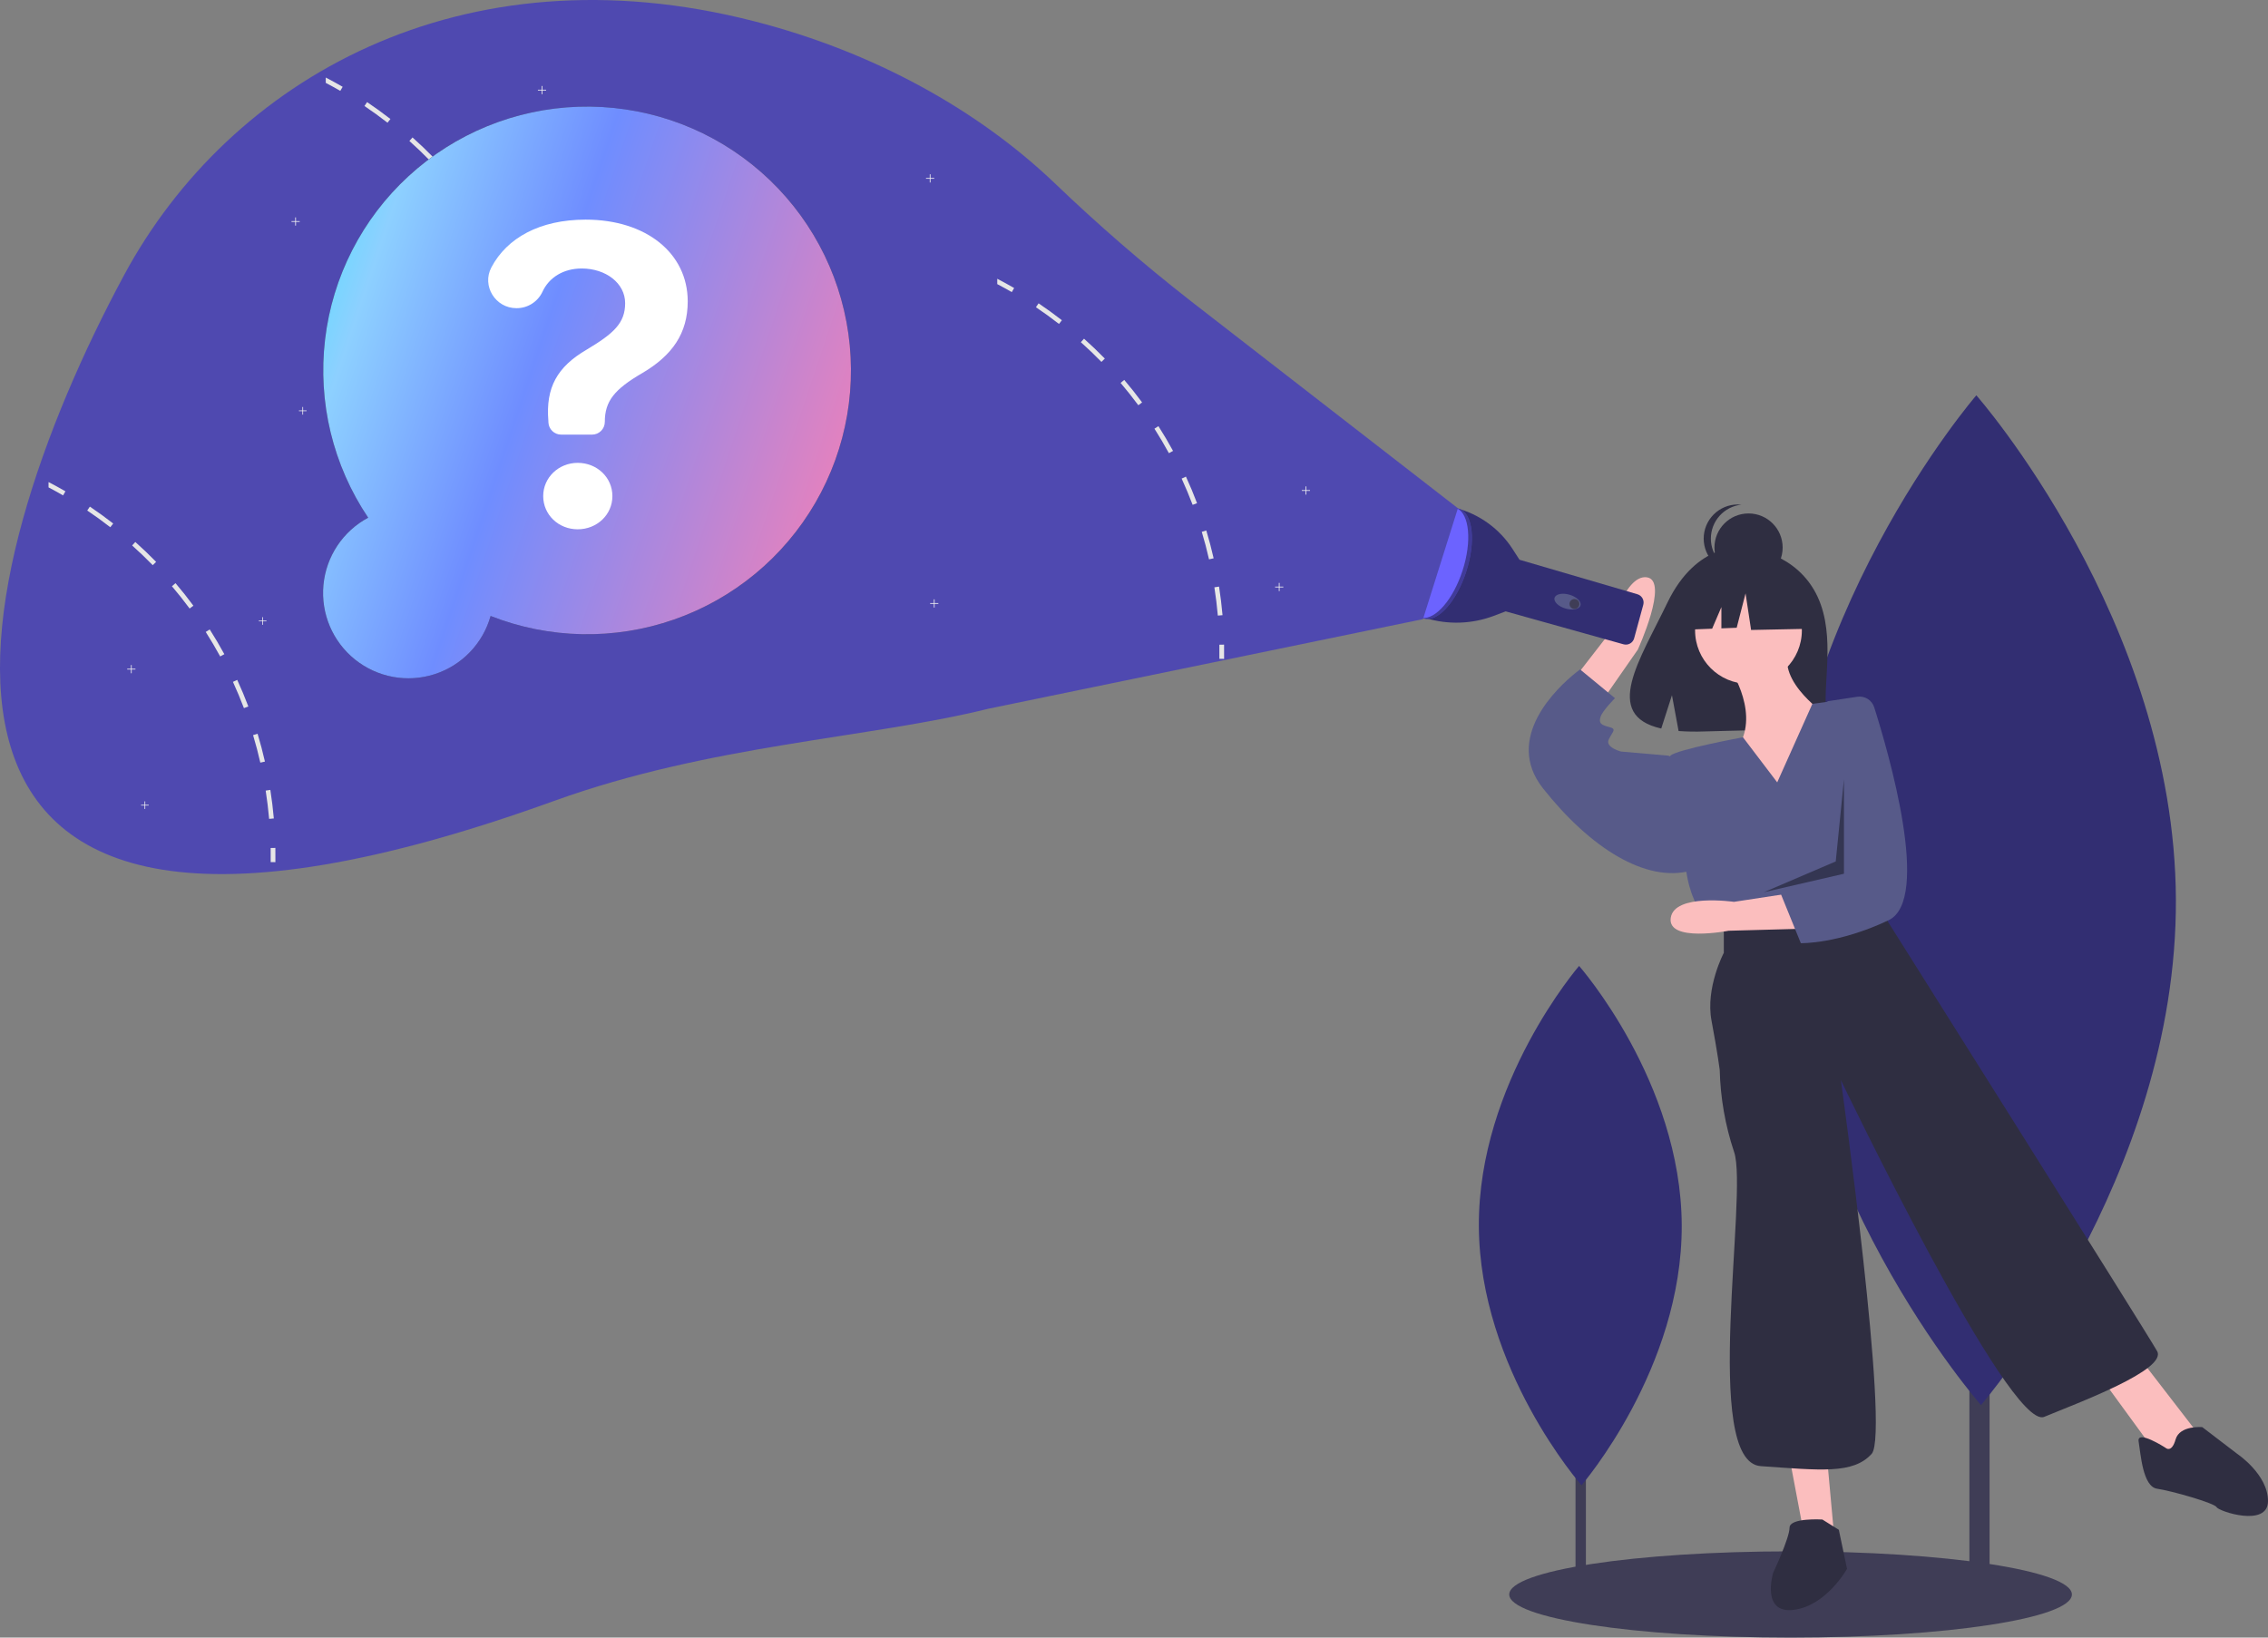 <svg xmlns="http://www.w3.org/2000/svg" width="702" height="507" viewBox="0 0 702 507" fill="none"><rect x="0" y="0" width="702" height="507" fill="#808080" stroke="none"/><g clip-path="url(#clip0)"><path d="M615.82 246.956H609.571V493.836H615.82V246.956Z" fill="#3F3D56"></path><path d="M673.491 278.418C673.888 364.746 613.164 435.01 613.164 435.01C613.164 435.01 551.795 365.309 551.397 278.981C550.999 192.653 611.723 122.389 611.723 122.389C611.723 122.389 673.093 192.09 673.491 278.418Z" fill="#322E72"></path><path d="M490.874 363.117H487.66V490.093H490.874V363.117Z" fill="#3F3D56"></path><path d="M520.535 379.298C520.74 423.699 489.508 459.837 489.508 459.837C489.508 459.837 457.944 423.988 457.74 379.588C457.535 335.187 488.767 299.049 488.767 299.049C488.767 299.049 520.331 334.898 520.535 379.298Z" fill="#322E72"></path><path d="M554.223 507C602.314 507 641.3 501.023 641.3 493.65C641.3 486.277 602.314 480.3 554.223 480.3C506.132 480.3 467.146 486.277 467.146 493.65C467.146 501.023 506.132 507 554.223 507Z" fill="#3F3D56"></path><path d="M561.405 182.505C554.027 170.037 539.432 169.456 539.432 169.456C539.432 169.456 525.209 167.637 516.086 186.625C507.582 204.324 495.845 221.413 514.196 225.556L517.511 215.238L519.564 226.325C522.177 226.513 524.798 226.557 527.416 226.459C547.068 225.824 565.784 226.645 565.181 219.591C564.38 210.214 568.503 194.501 561.405 182.505Z" fill="#2F2E41"></path><path d="M534.837 205.984C534.837 205.984 544.371 219.335 538.651 230.142C532.93 240.949 551.998 252.392 551.998 252.392L565.982 221.877C565.982 221.877 549.456 211.07 553.905 200.899L534.837 205.984Z" fill="#FBBEBE"></path><path d="M541.193 211.706C550.32 211.706 557.719 204.306 557.719 195.177C557.719 186.048 550.32 178.648 541.193 178.648C532.066 178.648 524.668 186.048 524.668 195.177C524.668 204.306 532.066 211.706 541.193 211.706Z" fill="#FBBEBE"></path><path d="M484.002 214.284L497.813 196.463C497.813 196.463 502.675 177.782 509.718 178.729C516.761 179.676 506.936 201.132 506.936 201.132L493.214 220.859L484.002 214.284Z" fill="#FBBEBE"></path><path d="M553.906 451.374L558.355 474.896L567.889 477.439L565.346 449.467L553.906 451.374Z" fill="#FBBEBE"></path><path d="M649.881 425.945L667.042 449.467L674.034 452.645L679.754 443.11L662.593 420.859L649.881 425.945Z" fill="#FBBEBE"></path><path d="M550.092 242.221L539.489 228.261C539.489 228.261 518.947 232.049 517.04 233.956C515.134 235.863 522.125 270.828 522.125 270.828C522.125 270.828 523.397 280.364 529.117 285.45L534.837 289.264L581.872 279.728L583.64 258.797C584.284 251.173 583.329 243.498 580.836 236.265C578.342 229.031 574.365 222.399 569.16 216.792V216.792L560.976 217.911L550.092 242.221Z" fill="#575A89"></path><path d="M519.583 235.228L516.405 233.956L501.786 232.685C501.786 232.685 496.701 231.413 497.972 228.87C499.244 226.328 500.515 225.692 497.972 225.056C495.43 224.42 494.794 223.785 495.43 221.877C496.066 219.97 499.879 216.156 499.879 216.156L489.074 207.256C489.074 207.256 488.489 207.67 487.544 208.435C482.179 212.779 465.204 228.454 477.633 244.128C492.252 262.564 509.413 273.371 523.396 269.557L519.583 235.228Z" fill="#575A89"></path><path d="M533.566 286.086V294.986C533.566 294.986 527.846 305.793 529.752 315.965C531.659 326.136 532.295 331.222 532.295 331.222C532.502 339.873 534.002 348.444 536.744 356.651C541.193 369.366 526.574 452.645 545.007 453.917C563.439 455.188 573.609 456.46 579.329 450.103C585.05 443.745 569.795 334.401 569.795 334.401C569.795 334.401 621.914 443.11 632.72 438.66C643.525 434.209 670.855 424.038 667.678 418.316C664.5 412.595 584.414 285.45 584.414 285.45L581.872 279.728L533.566 286.086Z" fill="#2F2E41"></path><path d="M564.075 470.446C564.075 470.446 553.905 469.81 553.905 472.989C553.905 476.167 548.82 486.975 548.82 486.975C548.82 486.975 545.007 499.689 555.176 498.418C565.346 497.146 571.702 485.703 571.702 485.703L569.16 473.624L564.075 470.446Z" fill="#2F2E41"></path><path d="M670.22 448.196C670.22 448.196 661.321 442.474 661.957 446.288C662.593 450.103 663.228 460.274 667.677 460.91C672.127 461.546 685.474 465.36 686.11 466.632C686.745 467.903 702 472.989 702 464.724C702 456.46 692.466 450.103 692.466 450.103L681.661 441.838C681.661 441.838 674.669 441.203 673.398 445.653C672.127 450.103 670.22 448.196 670.22 448.196Z" fill="#2F2E41"></path><path d="M541.218 180.074C547.047 180.074 551.772 175.348 551.772 169.519C551.772 163.689 547.047 158.963 541.218 158.963C535.39 158.963 530.665 163.689 530.665 169.519C530.665 175.348 535.39 180.074 541.218 180.074Z" fill="#2F2E41"></path><path d="M529.554 166.741C529.554 164.134 530.519 161.62 532.262 159.682C534.006 157.744 536.405 156.52 538.997 156.245C538.628 156.206 538.257 156.186 537.886 156.186C535.087 156.186 532.402 157.298 530.423 159.277C528.444 161.257 527.332 163.942 527.332 166.741C527.332 169.541 528.444 172.225 530.423 174.205C532.402 176.184 535.087 177.297 537.886 177.297C538.257 177.296 538.628 177.276 538.997 177.237C536.405 176.963 534.006 175.739 532.262 173.801C530.519 171.863 529.554 169.348 529.554 166.741V166.741Z" fill="#2F2E41"></path><path d="M558.143 181.303L543.724 173.748L523.811 176.839L519.691 195.038L529.947 194.644L532.812 187.958V194.534L537.544 194.352L540.29 183.707L542.007 195.038L558.83 194.695L558.143 181.303Z" fill="#2F2E41"></path><path d="M557.28 287.558L535.042 288.16C535.042 288.16 516.067 291.853 517.131 284.192C518.196 276.532 536.708 279.211 536.708 279.211L556.971 276.12L557.28 287.558Z" fill="#FBBEBE"></path><path d="M574.874 215.714C575.992 215.545 577.134 215.78 578.093 216.378C579.053 216.975 579.768 217.896 580.109 218.974C584.463 232.696 597.875 278.613 584.549 284.913C568.854 292.333 557.4 292.007 557.4 292.007L551.269 276.91L556.85 271.671L562.809 233.353L565.664 217.11L574.874 215.714Z" fill="#575A89"></path><path opacity="0.4" d="M570.749 241.267L568.206 266.696L545.96 276.232L570.749 270.51V241.267Z" fill="black"></path><path d="M450.776 157.318C457.942 159.217 464.141 163.721 468.162 169.95L470.241 173.17L470.345 173.303L506.819 183.978C507.488 184.174 508.053 184.624 508.393 185.232C508.733 185.84 508.821 186.558 508.637 187.23L505.806 197.614C505.714 197.953 505.555 198.269 505.34 198.546C505.125 198.823 504.858 199.055 504.553 199.228C504.248 199.401 503.912 199.512 503.564 199.554C503.216 199.597 502.863 199.57 502.525 199.476L466.042 189.276L466.041 189.277L462.377 190.663C455.63 193.214 448.23 193.466 441.325 191.378V191.378L450.776 157.318Z" fill="#322E72"></path><path d="M489.187 187.434C489.533 186.254 488.018 184.771 485.805 184.123C483.591 183.476 481.517 183.908 481.171 185.088C480.826 186.269 482.34 187.752 484.554 188.4C486.767 189.047 488.842 188.615 489.187 187.434Z" fill="#575A89"></path><path d="M487.324 188.523C488.17 188.523 488.856 187.838 488.856 186.992C488.856 186.146 488.17 185.46 487.324 185.46C486.479 185.46 485.793 186.146 485.793 186.992C485.793 187.838 486.479 188.523 487.324 188.523Z" fill="#3F3D56"></path><path d="M453.826 176.988C456.867 167.606 455.894 158.886 451.653 157.51C447.411 156.134 441.507 162.624 438.465 172.006C435.424 181.388 436.397 190.108 440.638 191.484C444.88 192.86 450.784 186.37 453.826 176.988Z" fill="#6C63FF"></path><path opacity="0.4" d="M452.692 176.656C455.623 167.616 454.826 159.191 450.969 157.359C451.201 157.388 451.43 157.438 451.653 157.51C455.894 158.886 456.867 167.606 453.826 176.988C450.784 186.37 444.88 192.86 440.638 191.484C440.485 191.434 440.334 191.373 440.188 191.304C444.361 191.835 449.811 185.544 452.692 176.656Z" fill="black"></path><path d="M451.256 157.351L368.477 93.127C353.839 81.688 339.792 69.512 326.39 56.646C302.794 34.149 270.761 16.162 233.465 6.586C142.853 -16.68 71.07 24.574 38.421 85.148C-11.47 177.712 -49.705 327.918 171.512 247.963C219.892 230.477 268.863 228.619 305.996 219.408L440.451 191.681L451.256 157.351Z" fill="#4F49B0"></path><path d="M202.736 49.278C205.194 49.278 207.185 47.286 207.185 44.828C207.185 42.37 205.194 40.378 202.736 40.378C200.279 40.378 198.287 42.37 198.287 44.828C198.287 47.286 200.279 49.278 202.736 49.278Z" fill="#F2F2F2"></path><path d="M289.166 55.114H288.007V53.956H287.781V55.114H286.623V55.34H287.781V56.499H288.007V55.34H289.166V55.114Z" fill="#F2F2F2"></path><path d="M405.48 151.744H404.322V150.586H404.096V151.744H402.938V151.971H404.096V153.129H404.322V151.971H405.48V151.744Z" fill="#F2F2F2"></path><path d="M397.217 181.623H396.059V180.465H395.833V181.623H394.675V181.85H395.833V183.008H396.059V181.85H397.217V181.623Z" fill="#F2F2F2"></path><path d="M41.917 207.052H40.759V205.894H40.533V207.052H39.375V207.279H40.533V208.437H40.759V207.279H41.917V207.052Z" fill="#F2F2F2"></path><path d="M92.765 68.464H91.607V67.306H91.381V68.464H90.223V68.691H91.381V69.849H91.607V68.691H92.765V68.464Z" fill="#F2F2F2"></path><path d="M290.437 186.709H289.279V185.551H289.052V186.709H287.894V186.935H289.052V188.094H289.279V186.935H290.437V186.709Z" fill="#F2F2F2"></path><path d="M169.037 27.778H167.879V26.62H167.653V27.778H166.495V28.004H167.653V29.163H167.879V28.004H169.037V27.778Z" fill="#F2F2F2"></path><path d="M169.482 119.308L168.039 119.531C168.491 122.417 168.847 125.367 169.107 128.285L170.563 128.158C170.302 125.202 169.94 122.226 169.482 119.308Z" fill="#E6E6E6"></path><path d="M165.535 101.928L164.137 102.354C164.982 105.151 165.739 108.018 166.38 110.872L167.811 110.548C167.156 107.662 166.387 104.763 165.535 101.928Z" fill="#E6E6E6"></path><path d="M159.236 85.259L157.908 85.869C159.128 88.533 160.272 91.266 161.308 94L162.675 93.485C161.626 90.72 160.476 87.948 159.236 85.259Z" fill="#E6E6E6"></path><path d="M150.719 69.633L149.486 70.415C151.056 72.881 152.563 75.437 153.961 77.999L155.245 77.3C153.834 74.706 152.308 72.125 150.719 69.633Z" fill="#E6E6E6"></path><path d="M140.13 55.31L139.018 56.257C140.912 58.482 142.755 60.809 144.497 63.161L145.666 62.29C143.912 59.913 142.05 57.56 140.13 55.31Z" fill="#E6E6E6"></path><path d="M127.685 42.557L126.713 43.644C128.899 45.596 131.041 47.65 133.081 49.741L134.13 48.718C132.065 46.6 129.897 44.528 127.685 42.557Z" fill="#E6E6E6"></path><path d="M113.626 31.61L112.806 32.818C115.234 34.452 117.636 36.194 119.944 37.993L120.846 36.842C118.507 35.024 116.079 33.263 113.626 31.61Z" fill="#E6E6E6"></path><path d="M100.831 24.007V25.66C102.35 26.454 103.857 27.287 105.331 28.139L106.062 26.874C104.346 25.882 102.602 24.927 100.831 24.007Z" fill="#E6E6E6"></path><path d="M169.581 137.303L171.042 137.276C171.069 138.752 171.071 140.235 171.048 141.686L169.587 141.663C169.609 140.229 169.607 138.762 169.581 137.303Z" fill="#E6E6E6"></path><path d="M83.676 244.546L82.234 244.769C82.685 247.655 83.041 250.605 83.301 253.523L84.757 253.395C84.496 250.439 84.134 247.464 83.676 244.546Z" fill="#E6E6E6"></path><path d="M79.729 227.165L78.331 227.591C79.176 230.389 79.933 233.256 80.575 236.11L82.005 235.786C81.35 232.9 80.581 230.001 79.729 227.165Z" fill="#E6E6E6"></path><path d="M73.43 210.497L72.102 211.107C73.322 213.771 74.466 216.504 75.502 219.238L76.869 218.723C75.82 215.958 74.67 213.186 73.43 210.497Z" fill="#E6E6E6"></path><path d="M64.913 194.871L63.68 195.653C65.25 198.119 66.757 200.675 68.155 203.237L69.439 202.537C68.028 199.944 66.502 197.363 64.913 194.871Z" fill="#E6E6E6"></path><path d="M54.324 180.548L53.212 181.495C55.106 183.72 56.949 186.047 58.691 188.399L59.86 187.528C58.106 185.15 56.244 182.798 54.324 180.548Z" fill="#E6E6E6"></path><path d="M41.879 167.795L40.907 168.882C43.093 170.834 45.235 172.887 47.276 174.979L48.324 173.955C46.259 171.838 44.091 169.766 41.879 167.795Z" fill="#E6E6E6"></path><path d="M27.82 156.848L27 158.056C29.428 159.69 31.83 161.431 34.138 163.231L35.04 162.08C32.701 160.262 30.273 158.501 27.82 156.848Z" fill="#E6E6E6"></path><path d="M15.025 149.245V150.897C16.544 151.692 18.051 152.525 19.525 153.377L20.256 152.112C18.54 151.12 16.796 150.164 15.025 149.245Z" fill="#E6E6E6"></path><path d="M83.775 262.541L85.236 262.514C85.263 263.99 85.265 265.473 85.242 266.924L83.781 266.901C83.803 265.467 83.801 264 83.775 262.541Z" fill="#E6E6E6"></path><path d="M377.323 181.609L375.88 181.832C376.332 184.718 376.688 187.668 376.948 190.586L378.404 190.459C378.143 187.503 377.781 184.527 377.323 181.609Z" fill="#E6E6E6"></path><path d="M373.376 164.229L371.978 164.655C372.823 167.452 373.58 170.319 374.222 173.173L375.652 172.849C374.997 169.963 374.228 167.064 373.376 164.229Z" fill="#E6E6E6"></path><path d="M367.077 147.56L365.749 148.17C366.969 150.834 368.113 153.568 369.149 156.301L370.516 155.786C369.467 153.021 368.317 150.249 367.077 147.56Z" fill="#E6E6E6"></path><path d="M358.56 131.934L357.327 132.716C358.897 135.182 360.404 137.738 361.802 140.3L363.086 139.601C361.675 137.007 360.149 134.426 358.56 131.934Z" fill="#E6E6E6"></path><path d="M347.971 117.611L346.859 118.558C348.753 120.783 350.596 123.11 352.338 125.462L353.508 124.591C351.753 122.214 349.891 119.861 347.971 117.611Z" fill="#E6E6E6"></path><path d="M335.526 104.858L334.554 105.945C336.74 107.897 338.882 109.95 340.922 112.042L341.971 111.018C339.906 108.902 337.738 106.829 335.526 104.858Z" fill="#E6E6E6"></path><path d="M321.467 93.911L320.647 95.119C323.075 96.753 325.477 98.495 327.785 100.294L328.687 99.143C326.348 97.325 323.92 95.564 321.467 93.911Z" fill="#E6E6E6"></path><path d="M308.672 86.308V87.961C310.191 88.755 311.698 89.588 313.172 90.44L313.903 89.175C312.187 88.183 310.443 87.228 308.672 86.308Z" fill="#E6E6E6"></path><path d="M377.422 199.604L378.883 199.577C378.91 201.053 378.912 202.536 378.889 203.987L377.428 203.964C377.45 202.53 377.448 201.063 377.422 199.604Z" fill="#E6E6E6"></path><path d="M94.892 127.078H93.814V126H93.604V127.078H92.526V127.288H93.604V128.366H93.814V127.288H94.892V127.078Z" fill="#F2F2F2"></path><path d="M82.472 192.149H81.394V191.071H81.184V192.149H80.106V192.359H81.184V193.437H81.394V192.359H82.472V192.149Z" fill="#F2F2F2"></path><path d="M46.028 249.178H44.95V248.1H44.74V249.178H43.663V249.388H44.74V250.467H44.95V249.388H46.028V249.178Z" fill="#F2F2F2"></path><path d="M113.963 160.276C103.061 144.069 98.328 124.491 100.621 105.092C102.914 85.694 112.082 67.759 126.461 54.541C140.841 41.323 159.48 33.697 178.999 33.045C198.518 32.394 217.624 38.76 232.853 50.99C248.081 63.219 258.424 80.503 262.005 99.705C265.586 118.908 262.168 138.758 252.372 155.656C242.575 172.555 227.048 185.382 208.607 191.812C190.166 198.243 170.031 197.85 151.854 190.706C150.676 194.913 148.473 198.762 145.442 201.909C142.412 205.055 138.649 207.401 134.49 208.736C130.331 210.071 125.905 210.354 121.61 209.559C117.315 208.764 113.284 206.916 109.878 204.181C106.472 201.445 103.797 197.908 102.093 193.885C100.389 189.863 99.709 185.48 100.114 181.13C100.518 176.78 101.995 172.598 104.412 168.958C106.829 165.319 110.111 162.336 113.963 160.276V160.276Z" fill="#3F3D56"></path><path d="M113.963 160.276C103.061 144.069 98.328 124.491 100.621 105.092C102.914 85.694 112.082 67.759 126.461 54.541C140.841 41.323 159.48 33.697 178.999 33.045C198.518 32.394 217.624 38.76 232.853 50.99C248.081 63.219 258.424 80.503 262.005 99.705C265.586 118.908 262.168 138.758 252.372 155.656C242.575 172.555 227.048 185.382 208.607 191.812C190.166 198.243 170.031 197.85 151.854 190.706C150.676 194.913 148.473 198.762 145.442 201.909C142.412 205.055 138.649 207.401 134.49 208.736C130.331 210.071 125.905 210.354 121.61 209.559C117.315 208.764 113.284 206.916 109.878 204.181C106.472 201.445 103.797 197.908 102.093 193.885C100.389 189.863 99.709 185.48 100.114 181.13C100.518 176.78 101.995 172.598 104.412 168.958C106.829 165.319 110.111 162.336 113.963 160.276V160.276Z" fill="url(#paint0_linear)"></path><path d="M181.265 67.996C199.986 67.996 212.867 78.382 212.867 93.312C212.867 103.199 208.074 110.04 198.838 115.483C190.151 120.527 187.206 124.222 187.206 130.613C187.206 131.131 187.104 131.644 186.905 132.123C186.707 132.602 186.417 133.036 186.05 133.403C185.684 133.769 185.249 134.06 184.771 134.258C184.292 134.456 183.78 134.558 183.262 134.558H173.691C172.668 134.558 171.686 134.161 170.951 133.451C170.215 132.741 169.785 131.773 169.749 130.751L169.732 130.264C168.883 119.977 172.478 113.586 181.514 108.293C189.951 103.249 193.496 100.053 193.496 93.862C193.496 87.67 187.505 83.126 180.066 83.126C174.412 83.126 169.938 85.878 167.886 90.372C167.164 91.894 166.022 93.177 164.595 94.069C163.168 94.962 161.515 95.427 159.831 95.41V95.41C153.346 95.41 149.063 88.512 152.095 82.779C156.893 73.71 167.015 67.996 181.265 67.996ZM168.134 153.583C168.134 147.841 172.927 143.297 178.818 143.297C184.759 143.297 189.552 147.791 189.552 153.583C189.552 159.376 184.759 163.87 178.818 163.87C172.877 163.87 168.134 159.376 168.134 153.583V153.583Z" fill="white"></path></g><defs><linearGradient id="paint0_linear" x1="146.886" y1="-175.063" x2="366.419" y2="-101.427" gradientUnits="userSpaceOnUse"><stop stop-color="#1AEDFF"></stop><stop offset="0.225" stop-color="#8DD0FF"></stop><stop offset="0.471" stop-color="#6F8DFF"></stop><stop offset="1" stop-color="#FE7FB0"></stop><stop offset="1" stop-color="#FF7EAF"></stop></linearGradient><clipPath id="clip0"><rect width="702" height="507" fill="white"></rect></clipPath></defs></svg>
